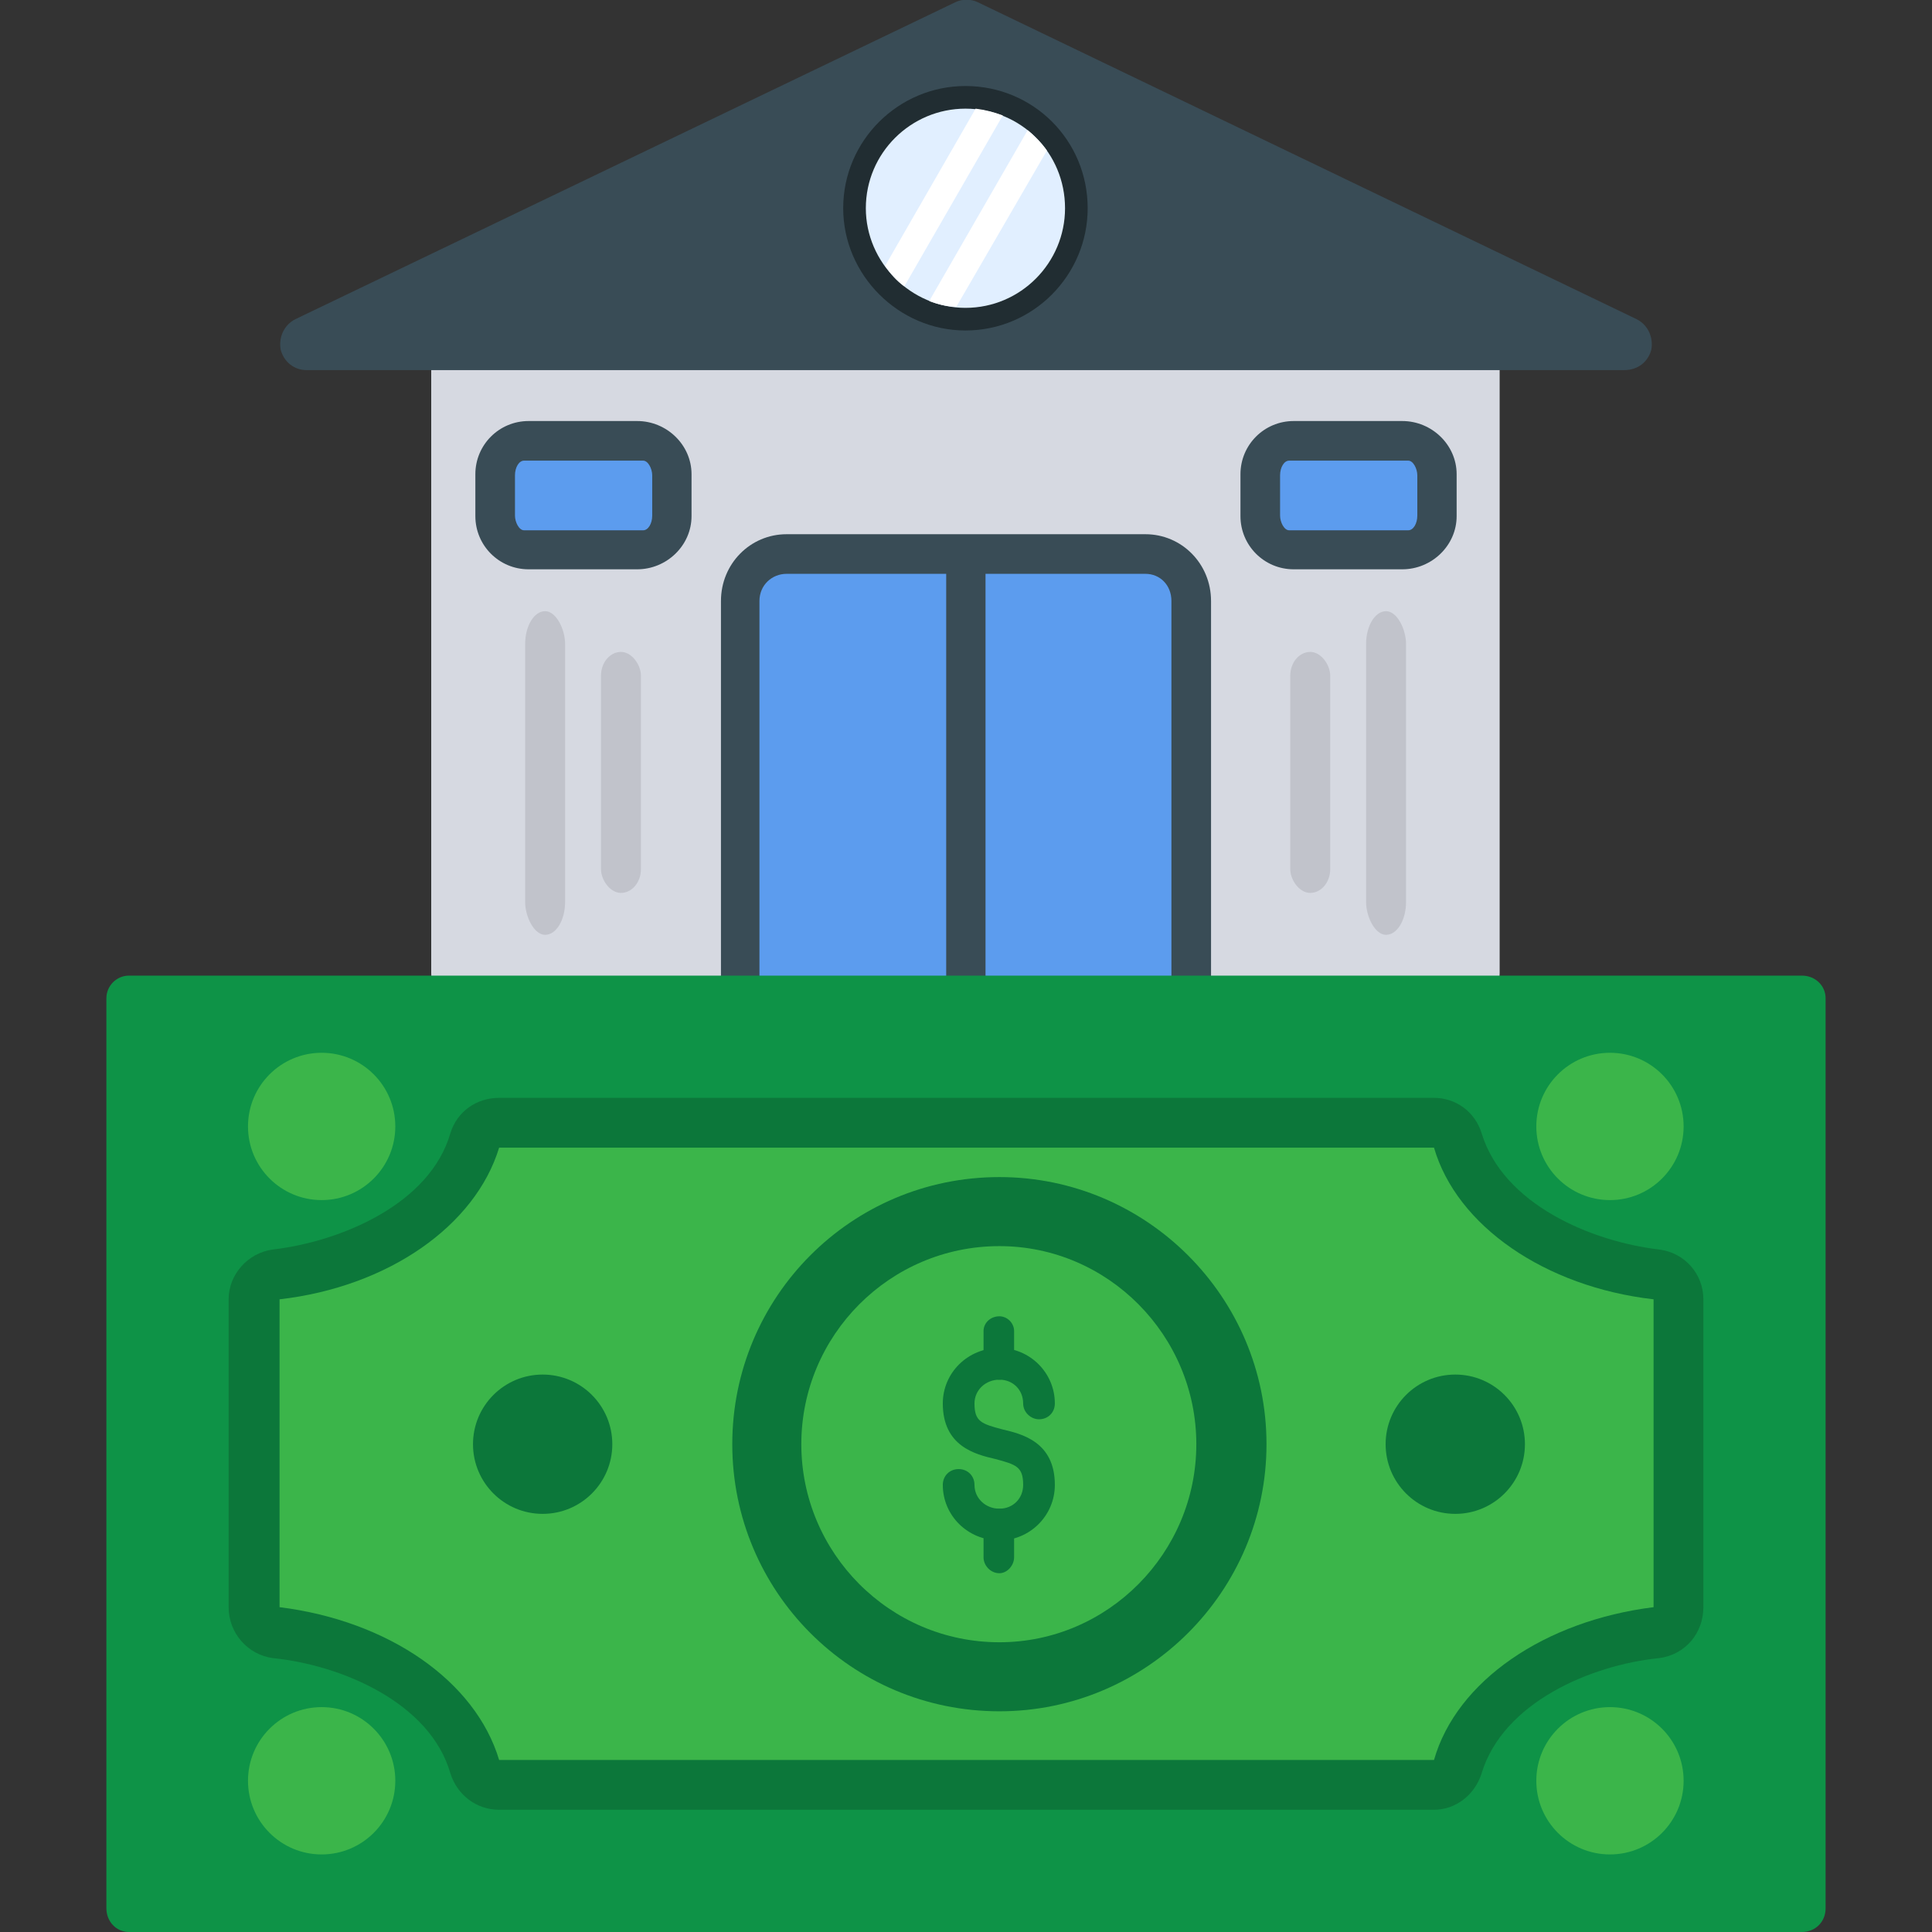 <svg clip-rule="evenodd" fill-rule="evenodd" height="512" image-rendering="optimizeQuality" shape-rendering="geometricPrecision" text-rendering="geometricPrecision" viewBox="0 0 1707 1707" width="512" xmlns="http://www.w3.org/2000/svg"><rect x="0" y="0" width="1707" height="1707" fill="#333333" stroke="none"/><g id="Layer_x0020_1"><g id="_382737968"><path d="m1302 884h-897c-13 0-24-11-24-24v-556c0-14 11-24 24-24h897c13 0 23 10 23 24v556c0 13-10 24-23 24z" fill="#d6d9e1"/><path d="m1035 919h-364c-19 0-34-16-34-35v-353c0-33 26-59 58-59h317c32 0 58 26 58 59v353c0 19-15 35-35 35z" fill="#394c56"/><path d="m1035 884h-364v-353c0-14 11-24 24-24h317c13 0 23 10 23 24z" fill="#5c9cee"/><path d="m836 492h34.747v392.175h-34.747z" fill="#394c56"/><g><path d="m1592 1707h-1478c-11 0-20-9-20-21v-804c0-11 9-20 20-20h1478c12 0 21 9 21 20v804c0 12-9 21-21 21z" fill="#0e9347"/><path d="m1267 1599h-826c-20 0-37-13-43-32-18-63-97-96-157-102-22-3-39-22-39-45v-272c0-22 17-41 39-44 60-7 139-40 157-103 6-19 23-31 43-31h826c19 0 36 12 42 31 19 63 97 96 157 103 23 3 39 22 39 44v272c0 23-16 42-39 45-60 6-138 39-157 102-6 19-23 32-42 32z" fill="#0c773a"/><path d="m1267 1555h-826c-21-70-98-123-194-135v-272c96-11 173-65 194-134h826c20 69 98 123 194 134v272c-96 12-174 65-194 135z" fill="#3bb54a"/><circle fill="#3bb54a" r="58" transform="matrix(0 1.122 -1.122 0 284.191 1573.39)"/><circle fill="#3bb54a" r="58" transform="matrix(0 1.122 -1.122 0 1422.47 1573.39)"/><circle fill="#3bb54a" r="58" transform="matrix(0 1.122 -1.122 0 284.191 995.251)"/><circle fill="#3bb54a" r="58" transform="matrix(0 1.122 -1.122 0 1422.47 995.251)"/><path d="m647 1276c0-130 105-236 236-236 130 0 236 106 236 236s-106 236-236 236c-131 0-236-106-236-236z" fill="#0c773a"/><path d="m708 1276c0-96 78-175 175-175 96 0 174 79 174 175s-78 175-174 175c-97 0-175-79-175-175z" fill="#3bb54a"/><g fill="#0c773a"><path d="m883 1191c27 0 49 22 49 49 0 8-6 14-14 14-7 0-14-6-14-14 0-12-9-21-21-21s-22 9-22 21c0 16 6 18 25 23 17 4 46 11 46 49 0 27-22 49-49 49-28 0-50-22-50-49 0-8 6-14 14-14s14 6 14 14c0 12 10 21 22 21s21-9 21-21c0-16-6-18-25-23-17-4-46-11-46-49 0-27 22-49 50-49z"/><path d="m883 1333c7 0 13 7 13 14v29c0 7-6 14-13 14-8 0-14-7-14-14v-29c0-7 6-14 14-14z"/><path d="m883 1163c7 0 13 6 13 13v29c0 7-6 14-13 14-8 0-14-7-14-14v-29c0-7 6-13 14-13z"/><circle r="41" transform="matrix(0 1.501 -1.501 0 479.455 1276.02)"/><circle r="41" transform="matrix(0 1.501 -1.501 0 1285.8 1276.02)"/></g></g><g fill="#394c56"><path d="m1435 327h-1164c-11 0-20-7-23-18-2-11 3-22 13-27l583-280c6-3 14-3 20 0l582 280c10 5 15 16 13 27-3 11-12 18-24 18z"/><path d="m1143 372h96c26 0 48 21 48 47v37c0 26-22 47-48 47h-96c-26 0-47-21-47-47v-37c0-26 21-47 47-47z"/><path d="m467 372h96c26 0 48 21 48 47v37c0 26-22 47-48 47h-96c-26 0-47-21-47-47v-37c0-26 21-47 47-47z"/></g><g fill="#5c9cee"><rect height="61.536" rx="8" ry="13" width="121.258" x="455" y="407"/><rect height="61.536" rx="8" ry="13" width="121.258" x="1131" y="407"/></g><g fill="#c1c3cb"><rect height="285.964" rx="18" ry="29" width="35.293" x="464" y="540"/><rect height="212.923" rx="18" ry="21" width="35.293" x="531" y="576"/></g><g fill="#c1c3cb"><rect height="285.964" rx="18" ry="29" width="35.293" x="1207" y="540"/><rect height="212.923" rx="18" ry="21" width="35.293" x="1140" y="576"/></g><path d="m853 292c-59 0-108-49-108-108 0-60 49-108 108-108 60 0 108 48 108 108 0 59-48 108-108 108z" fill="#212d32"/><path d="m853 96c-48 0-88 39-88 88 0 48 40 88 88 88 49 0 88-40 88-88 0-49-39-88-88-88z" fill="#e1efff"/><path d="m782 235c5 7 10 13 17 18l87-151c-8-3-16-5-24-6z" fill="#fff"/><path d="m821 266c8 3 16 5 24 5l80-138c-5-7-11-13-17-18z" fill="#fff"/></g></g></svg>
